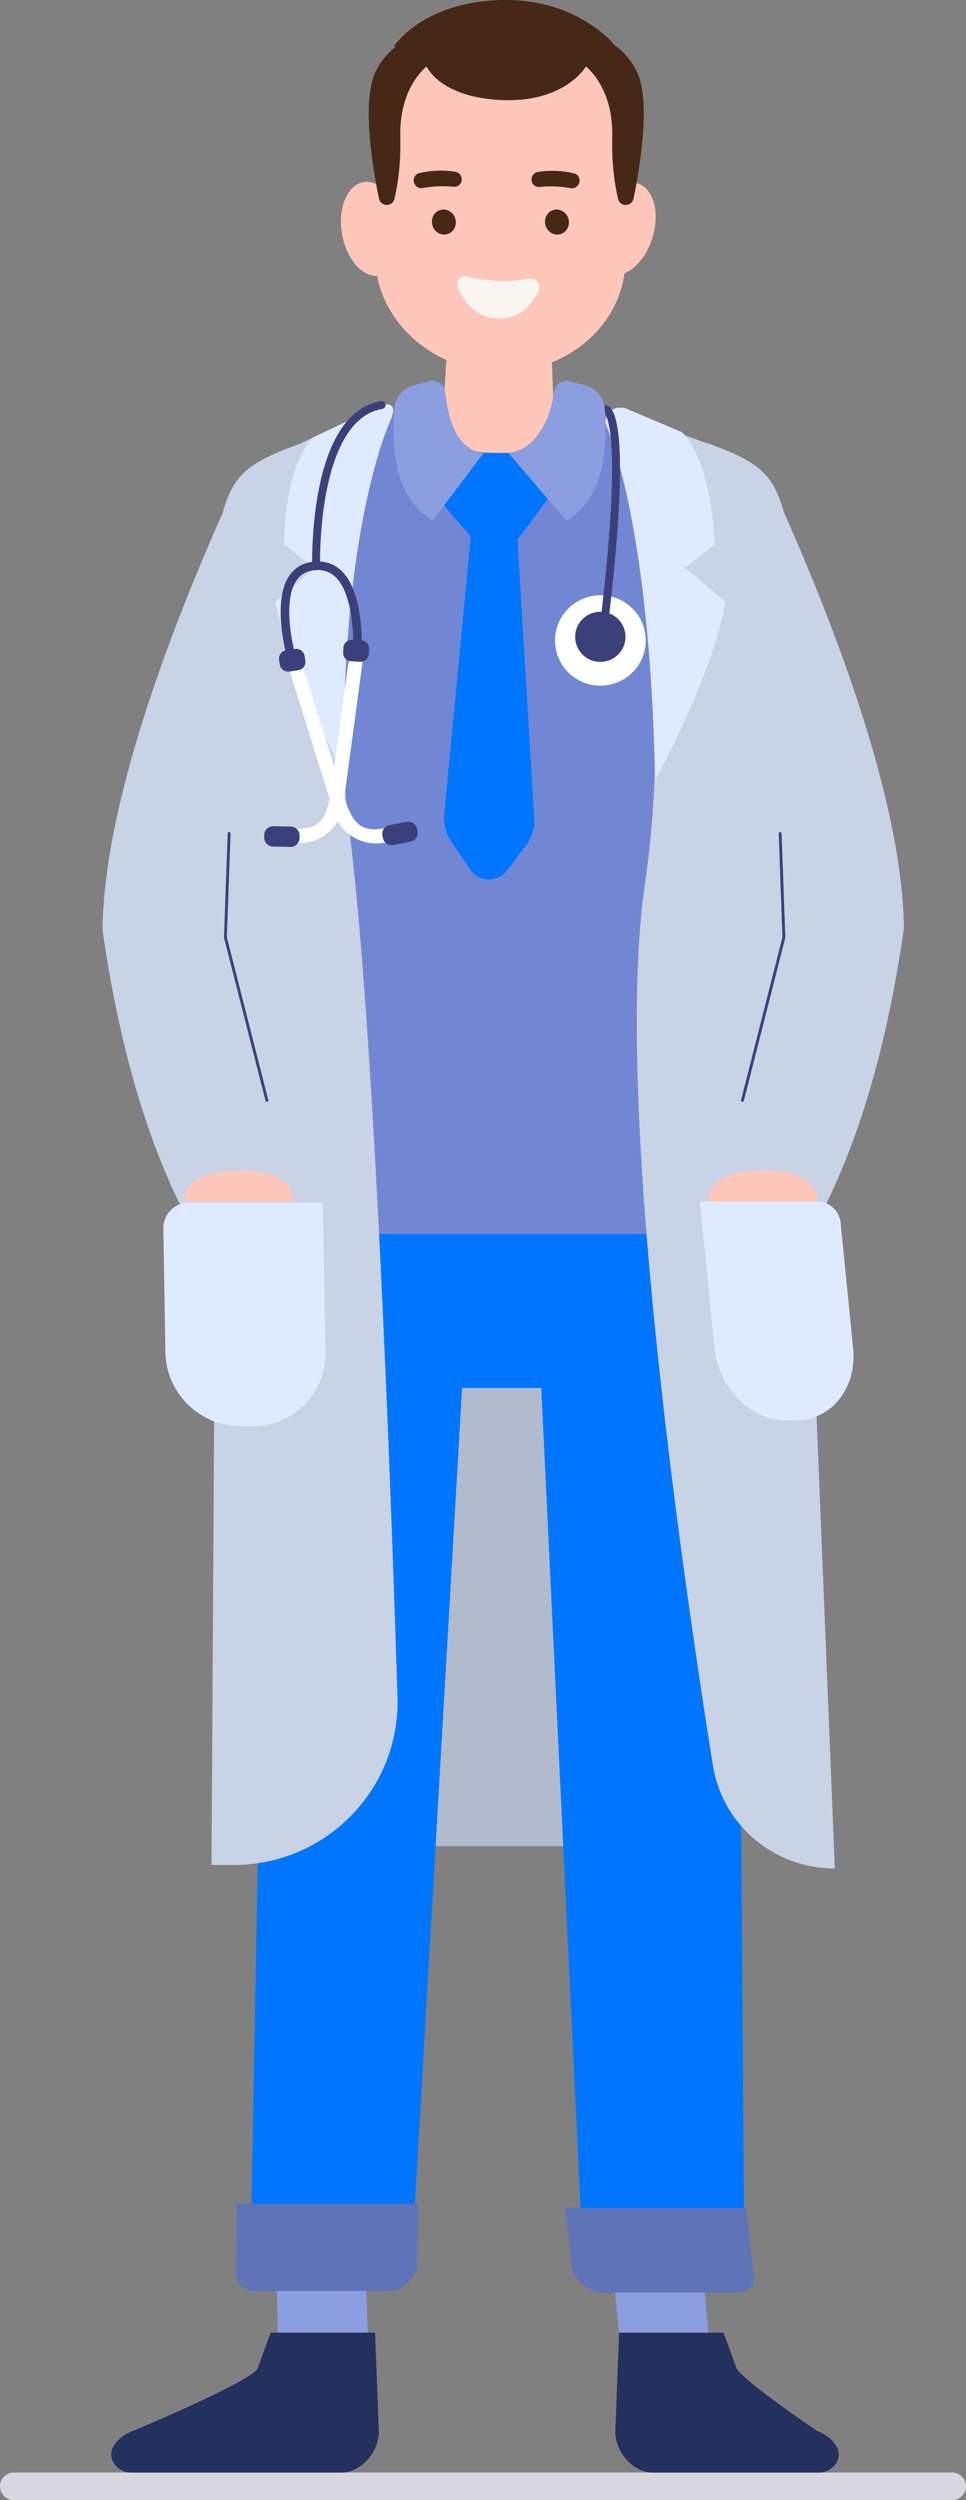<svg xmlns="http://www.w3.org/2000/svg" width="189" height="489" viewBox="0 0 189 489" fill="none"><rect x="0" y="0" width="189" height="489" fill="#808080" stroke="none"/><g clip-path="url(#clip0_64_334)"><path d="M127.271 47.585C125.392 52.332 121.522 54.929 118.633 53.365C115.745 51.801 114.917 46.691 116.81 41.944C118.689 37.197 122.56 34.599 125.448 36.163C128.337 37.727 129.165 42.837 127.271 47.585Z" fill="#FFC6BA"></path><path d="M78.654 44.946C79.117 50.028 76.831 54.077 73.55 53.98C70.269 53.882 67.225 49.679 66.763 44.597C66.3 39.514 68.586 35.465 71.867 35.563C75.148 35.661 78.191 39.863 78.654 44.946Z" fill="#FFC6BA"></path><path d="M186.294 489H2.706C1.22 489 0 487.785 0 486.305C0 484.825 1.22 483.61 2.706 483.61H186.294C187.78 483.61 189 484.825 189 486.305C189 487.785 187.78 489 186.294 489Z" fill="#D8D6DF"></path><path d="M72.975 361.102H131.829V261.716H72.975L72.975 361.102Z" fill="#B1BBCC"></path><path d="M85.75 78.107L51.885 90.422L44.621 112.19L149.315 111.659L145.585 93.843L104.582 77.242L85.75 78.107Z" fill="#7187D4"></path><path d="M123.513 214.243H72.078V271.49H123.513V214.243Z" fill="#0076FE"></path><path d="M72.246 466.869H54.703L53.946 441.164H71.489L72.246 466.869Z" fill="#8B9EE0"></path><path d="M53.736 183.707L49.052 439.377L80.842 436.891L95.79 178.415L53.736 183.707Z" fill="#0076FE"></path><path d="M49.725 448.089H75.962C78.837 448.089 81.613 445.423 81.641 442.644L81.767 430.999H46.346L46.191 444.641C46.163 446.665 47.636 448.089 49.711 448.089H49.725Z" fill="#5E73B8"></path><path d="M122.111 466.869H139.654L137.256 441.876H119.713L122.111 466.869Z" fill="#8B9EE0"></path><path d="M143.804 191.344L145.613 439.698L113.852 437.296L101.806 186.192L143.804 191.344Z" fill="#0076FE"></path><path d="M144.267 448.397H118.03C115.156 448.397 112.127 445.814 111.832 443.105L110.598 431.795H146.02L147.464 445.046C147.675 447.014 146.357 448.397 144.267 448.397Z" fill="#5E73B8"></path><path d="M135.867 241.372H56.148C48.435 241.372 42.265 235.005 42.545 227.326L46.85 106.535H145.599L154.854 220.875C155.752 231.92 146.988 241.358 135.867 241.358V241.372Z" fill="#7187D4"></path><path d="M96.982 72.718C83.534 72.089 72.919 61.547 73.424 49.274L74.475 23.066C74.966 10.793 86.381 1.257 99.843 1.885C113.291 2.513 123.906 13.055 123.401 25.328L122.349 51.536C121.859 63.809 110.444 73.346 96.982 72.718Z" fill="#FFC6BA"></path><path d="M96.786 88.593H98.356C103.166 88.579 108.383 86.373 108.411 82.547L107.387 54.468C107.415 50.642 103.517 47.529 98.707 47.543H97.136C92.326 47.557 88.372 50.698 88.33 54.524L86.535 83.175C86.507 87.001 91.976 88.593 96.772 88.579L96.786 88.593Z" fill="#FFC6BA"></path><path d="M88.751 36.526C86.661 36.331 84.698 36.414 82.693 36.778C81.851 36.931 81.052 36.303 80.954 35.451C80.87 34.711 81.332 34.027 82.034 33.859C84.362 33.315 86.703 33.217 89.059 33.58C89.788 33.692 90.335 34.334 90.349 35.074C90.349 35.954 89.62 36.596 88.765 36.526H88.751Z" fill="#472817"></path><path d="M105.578 36.554C107.667 36.359 109.631 36.443 111.65 36.806C112.491 36.959 113.291 36.331 113.389 35.479C113.473 34.739 113.01 34.055 112.295 33.901C109.967 33.357 107.625 33.259 105.27 33.622C104.54 33.734 103.993 34.376 103.993 35.116C103.993 35.996 104.723 36.638 105.578 36.568V36.554Z" fill="#472817"></path><path d="M103.909 54.468C99.618 55.264 95.341 55.111 91.078 53.993C89.9 53.952 89.115 55.124 89.578 56.227C90.588 58.643 92.845 62.12 97.431 62.301C102.016 62.469 104.316 59.16 105.382 56.814C105.859 55.753 105.087 54.524 103.923 54.468H103.909Z" fill="#F9F6F2"></path><path d="M89.185 43.577C89.143 44.932 88.064 45.965 86.773 45.881C85.483 45.797 84.46 44.639 84.502 43.284C84.544 41.93 85.624 40.897 86.914 40.98C88.204 41.064 89.227 42.223 89.185 43.577Z" fill="#472817"></path><path d="M111.313 43.577C111.271 44.932 110.192 45.965 108.901 45.881C107.611 45.797 106.588 44.639 106.63 43.284C106.672 41.93 107.752 40.897 109.042 40.98C110.332 41.064 111.355 42.223 111.313 43.577Z" fill="#472817"></path><path d="M30.43 195.631L36.361 194.877C30.317 193.257 20.908 185.913 20.081 180.746C20.614 159.23 30.654 129.448 43.555 100.336C45.658 92.879 48.407 90.506 58.559 86.848L60.943 90.408C66.987 92.028 70.198 99.456 68.109 106.912L46.808 182.59C44.705 190.046 36.487 197.264 30.444 195.645L30.43 195.631Z" fill="#C8D3E6"></path><path d="M74.181 79.406C75.667 78.694 77.252 80.188 76.607 81.695C72.246 91.958 63.061 119.758 68.403 162.763C73.115 200.727 76.298 285.061 77.771 331.864C78.346 349.876 63.832 364.774 45.742 364.774H41.381L42.531 169.074L58.559 86.876L74.195 79.42L74.181 79.406Z" fill="#C8D3E6"></path><path d="M51.758 235.48L41.746 176.418C40.596 171.252 35.52 168.054 30.472 169.339C25.423 170.624 18.945 175.329 20.235 183.134C23.348 204.106 28.424 222.104 35.758 236.695C36.908 241.861 41.984 245.059 47.033 243.774C52.081 242.489 52.908 240.66 51.744 235.48H51.758Z" fill="#C8D3E6"></path><path d="M166.479 195.435L160.548 194.681C166.591 193.062 176.001 185.717 176.828 180.551C176.295 159.035 166.255 129.252 153.354 100.14C151.25 92.684 148.502 90.31 138.349 86.652L135.966 90.213C129.922 91.832 126.71 99.26 128.8 106.717L150.101 182.394C152.204 189.85 160.421 197.069 166.465 195.449L166.479 195.435Z" fill="#C8D3E6"></path><path d="M145.137 235.271L155.149 176.209C156.299 171.042 161.375 167.845 166.423 169.13C171.471 170.414 177.95 175.12 176.66 182.925C173.547 203.897 168.471 221.894 161.137 236.485C159.987 241.652 154.91 244.849 149.862 243.564C144.814 242.28 143.987 240.437 145.151 235.271H145.137Z" fill="#C8D3E6"></path><path d="M47.061 278.96H49.445C57.395 278.96 63.79 272.481 63.664 264.564L63.173 235.215H36.978C34.174 235.215 31.916 237.505 31.958 240.297L32.365 264.564C32.491 272.481 39.11 278.96 47.061 278.96Z" fill="#DEEAFF"></path><path d="M122.027 80.69C120.554 79.978 117.89 81.388 118.493 82.91C122.616 93.201 132.474 129.936 126.164 173.039C120.106 214.397 133.021 304.749 139.457 345.185C141.322 356.927 151.377 365.458 163.338 365.458L158.542 246.79L164.474 167.761L138.784 86.89L122.013 80.704L122.027 80.69Z" fill="#C8D3E6"></path><path d="M155.78 277.787H153.719C146.805 277.787 140.565 271.476 139.794 263.699L136.933 234.977H159.804C162.216 234.977 164.236 236.807 164.474 239.194L166.914 263.699C167.685 271.476 162.707 277.787 155.78 277.787Z" fill="#DEEAFF"></path><path d="M123.934 38.872C123.597 40.478 121.312 40.506 120.933 38.914C120.246 36.038 119.657 31.974 119.783 26.767C120.036 15.247 112.814 11.645 112.814 11.645V7.093C112.814 7.093 119.994 5.641 124.369 13.516C127.398 18.989 125.434 31.653 123.948 38.872H123.934Z" fill="#472817"></path><path d="M74.167 38.872C74.503 40.478 76.789 40.506 77.168 38.914C77.855 36.038 78.444 31.974 78.318 26.767C78.065 15.247 85.287 11.645 85.287 11.645V7.093C85.287 7.093 78.107 5.641 73.732 13.516C70.703 18.989 72.666 31.653 74.153 38.872H74.167Z" fill="#472817"></path><path d="M36.207 234.978C36.207 234.978 34.721 229.113 46.808 228.904C58.013 228.708 57.41 234.978 57.41 234.978H36.193H36.207Z" fill="#FFC6BA"></path><path d="M138.728 234.978C138.728 234.978 137.242 229.113 149.329 228.904C160.534 228.708 159.931 234.978 159.931 234.978H138.714H138.728Z" fill="#FFC6BA"></path><path d="M52.95 456.23L50.37 463.337C48.491 466.115 26.04 475.456 26.04 475.456C24.414 476.029 22.198 477.634 21.834 479.436C21.371 481.753 23.53 483.624 25.578 483.624H66.819C70.591 483.624 74.167 479.659 74.125 475.526L73.382 456.244H52.936L52.95 456.23Z" fill="#24315E"></path><path d="M141.561 456.23L144.141 463.337C146.02 466.115 159.832 475.456 159.832 475.456C161.459 476.029 163.675 477.634 164.039 479.436C164.502 481.753 162.343 483.624 160.295 483.624H127.692C123.92 483.624 120.344 479.659 120.386 475.526L121.129 456.244H141.575L141.561 456.23Z" fill="#24315E"></path><path d="M93.476 106.549H100.544L107.177 97.571L99.478 88.593H93.687L86.872 98.883L93.476 106.549Z" fill="#0076FE"></path><path d="M87.096 76.711C87.657 81.668 89.241 88.104 94.626 88.593L84.656 101.83C78.584 98.06 76.453 91.26 77.14 80.006C77.28 77.758 78.879 75.859 81.08 75.315L84.053 74.575C85.511 74.212 86.928 75.217 87.096 76.711Z" fill="#8B9EE0"></path><path d="M100.628 95.169L104.526 159.956C104.639 161.925 104.05 163.866 102.858 165.443L99.198 170.275C97.375 172.676 93.715 172.592 92.018 170.107L88.33 164.717C87.236 163.112 86.731 161.185 86.914 159.258L93.392 91.469L100.628 95.183V95.169Z" fill="#0076FE"></path><path d="M76.607 81.695C76.607 81.695 66.594 102.193 67.296 151.467C67.296 151.467 56.764 132.184 53.862 117.691L61.56 111.059L55.587 106.535C55.587 106.535 55.32 91.972 61.238 85.563L74.658 79.21C74.658 79.21 77.981 78.233 76.607 81.682V81.695Z" fill="#DEEAFF"></path><path d="M119.166 84.656C119.166 84.656 127.243 103.324 128.169 152.598C128.169 152.598 139.485 132.198 141.925 117.691L134.016 111.059L139.836 106.535C139.836 106.535 139.569 90.953 133.427 84.53L122.98 80.118C120.611 78.889 117.694 80.718 118.703 83.175C118.703 83.203 119.166 84.6 119.18 84.628L119.166 84.656Z" fill="#DEEAFF"></path><path d="M60.032 132.813L67.254 155.837C68.992 160.766 70.367 163.447 76.621 161.646C76.831 162.525 77.028 163.405 77.182 164.285L76.214 164.578C71.657 165.988 66.777 163.503 65.361 158.965L56.708 131.375C55.292 126.837 58.644 128.359 60.046 132.799L60.032 132.813Z" fill="white"></path><path d="M79.553 160.742L76.208 161.386C75.257 161.569 74.636 162.484 74.819 163.431L74.91 163.897C75.094 164.843 76.013 165.462 76.963 165.279L80.309 164.635C81.26 164.452 81.881 163.537 81.697 162.59L81.607 162.124C81.423 161.178 80.504 160.559 79.553 160.742Z" fill="#3C407A"></path><path d="M67.997 130.788L64.772 154.692C63.888 159.844 62.991 162.721 56.526 161.995C56.47 162.888 56.428 163.796 56.428 164.69L57.424 164.829C62.149 165.457 66.538 162.19 67.169 157.471L71.026 128.819C71.657 124.114 68.6 126.167 67.983 130.788H67.997Z" fill="white"></path><path d="M56.813 165.648L53.406 165.574C52.439 165.553 51.671 164.754 51.692 163.791L51.703 163.302C51.724 162.339 52.526 161.574 53.493 161.595L56.9 161.669C57.867 161.69 58.635 162.489 58.614 163.452L58.603 163.941C58.582 164.904 57.78 165.669 56.813 165.648Z" fill="#3C407A"></path><path d="M57.732 126.933L55.984 127.191C55.088 127.324 54.469 128.155 54.602 129.047L54.74 129.973C54.873 130.865 55.708 131.481 56.604 131.348L58.352 131.09C59.248 130.957 59.867 130.126 59.734 129.234L59.596 128.309C59.462 127.416 58.628 126.8 57.732 126.933Z" fill="#3C407A"></path><path d="M70.687 125.235L68.923 125.136C68.018 125.085 67.243 125.774 67.192 126.675L67.139 127.609C67.088 128.51 67.78 129.281 68.685 129.332L70.449 129.431C71.354 129.482 72.128 128.793 72.179 127.892L72.232 126.958C72.283 126.057 71.591 125.286 70.687 125.235Z" fill="#3C407A"></path><path d="M70.016 127.046C69.848 125.915 70.619 110.249 61.855 110.668C51.828 111.143 57.171 129.155 57.171 129.155" stroke="#3C407A" stroke-width="1.68" stroke-linecap="round" stroke-linejoin="round"></path><path d="M61.855 110.654C61.855 110.654 61.041 81.528 74.644 79.224" stroke="#3C407A" stroke-width="1.55" stroke-linecap="round" stroke-linejoin="round"></path><path d="M108.593 125.273C108.593 130.16 112.561 134.111 117.469 134.111C122.377 134.111 126.346 130.16 126.346 125.273C126.346 120.386 122.377 116.435 117.469 116.435C112.561 116.435 108.593 120.386 108.593 125.273Z" fill="white"></path><path d="M118.325 80.006C118.325 80.006 123.415 79.098 118.129 122.634" stroke="#3C407A" stroke-width="1.55" stroke-linecap="round" stroke-linejoin="round"></path><path d="M112.533 124.561C112.533 127.27 114.735 129.462 117.455 129.462C120.176 129.462 122.377 127.27 122.377 124.561C122.377 121.852 120.176 119.66 117.455 119.66C114.735 119.66 112.533 121.852 112.533 124.561Z" fill="#3C407A"></path><path d="M108.383 76.711C107.822 81.668 104.863 88.104 99.478 88.593L110.823 101.83C116.894 98.06 119.026 91.26 118.339 80.006C118.199 77.758 116.6 75.859 114.398 75.315L111.426 74.575C109.967 74.212 108.551 75.217 108.383 76.711Z" fill="#8B9EE0"></path><path d="M52.221 215.234L44.102 183.344L44.831 163.014" stroke="#3C407A" stroke-width="0.56" stroke-linecap="round" stroke-linejoin="round"></path><path d="M145.263 215.234L153.368 183.344L152.639 163.014" stroke="#3C407A" stroke-width="0.56" stroke-linecap="round" stroke-linejoin="round"></path><path d="M114.525 13.167C114.525 13.167 110.43 20.036 98.342 19.576C86.255 19.115 83.59 13.195 83.59 13.195L77.084 9.034C77.084 9.034 82.538 0.503 97.795 0.014C113.052 -0.461 120.316 8.908 120.316 8.908L114.525 13.167Z" fill="#472817"></path></g><defs><clipPath id="clip0_64_334"><rect width="189" height="489" fill="white"></rect></clipPath></defs></svg>